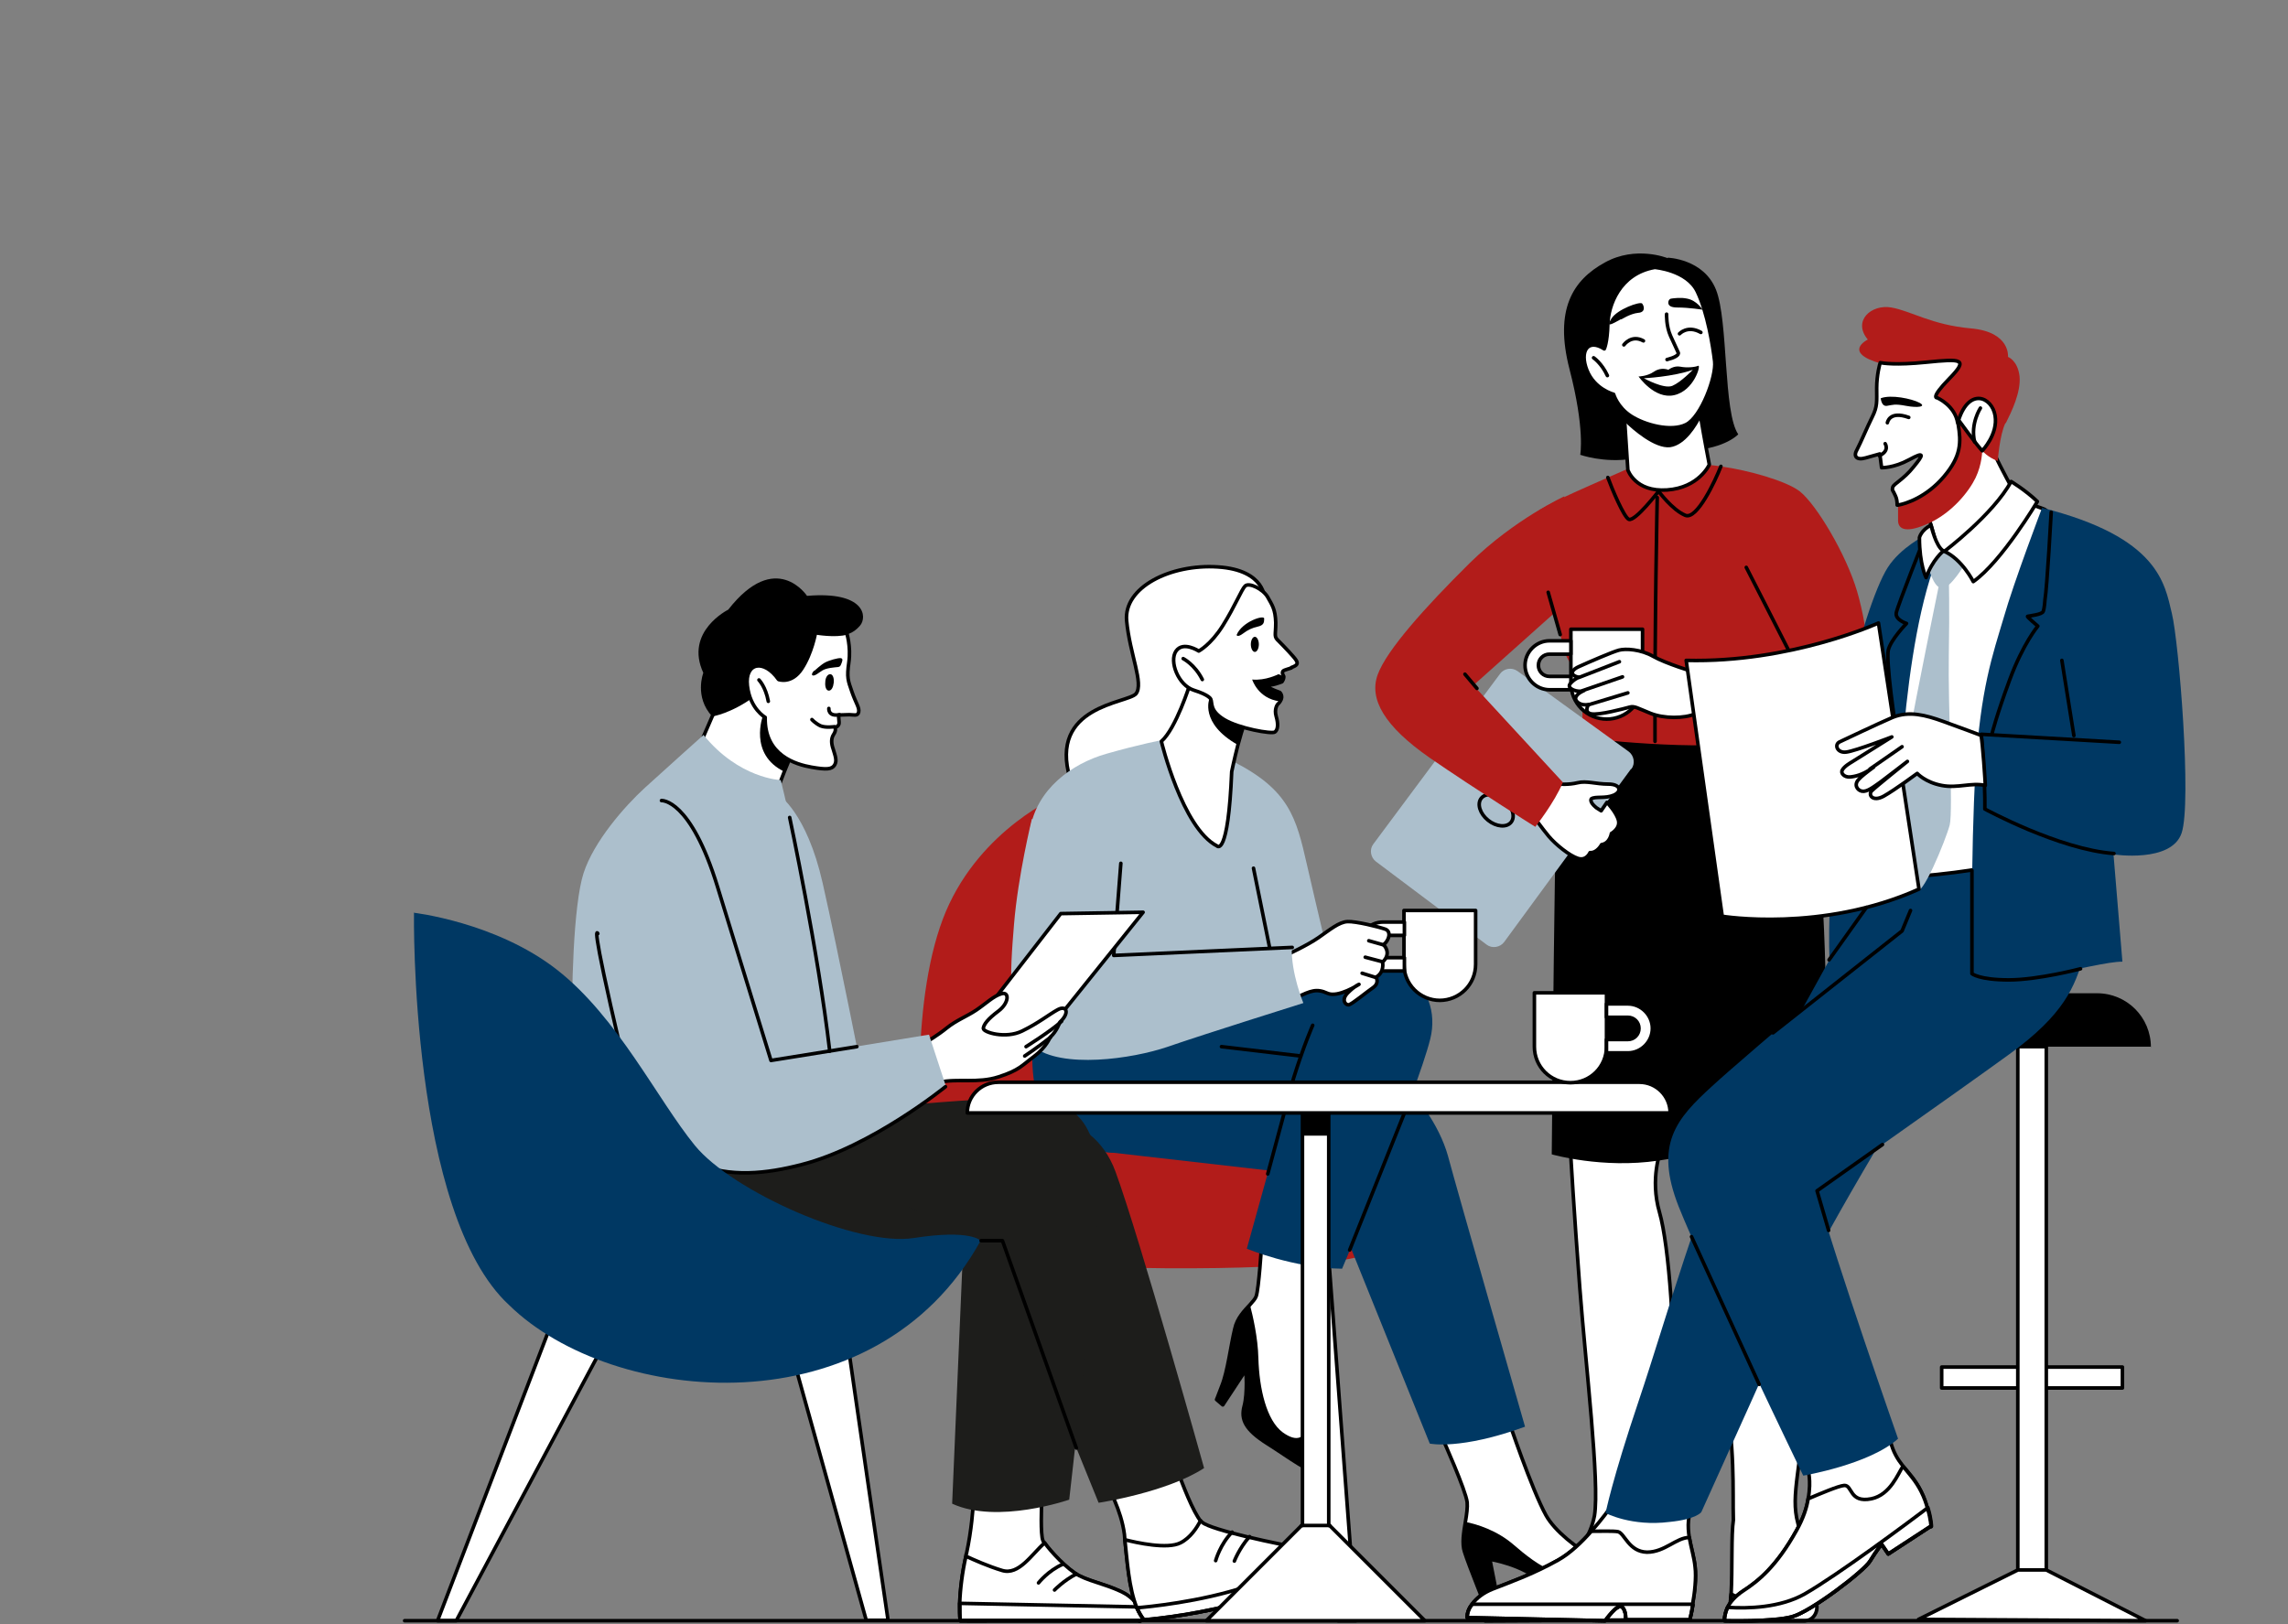<svg xmlns="http://www.w3.org/2000/svg" id="a" width="514" height="365" viewBox="0 0 51.4 36.5"><rect x="0" y="0" width="51.4" height="36.5" fill="#808080" stroke="none"/><defs><style>.d,.e{fill:#fff;}.f{fill:#acbfcc;}.g{fill:#b21c1a;}.h{stroke-width:.08px;}.h,.e,.i{stroke:#000;stroke-linecap:round;stroke-linejoin:round;}.h,.i{fill:none;}.e,.i{stroke-width:.08px;}.j{fill:#003863;}.k{fill:#1d1d1b;}</style></defs><g id="b"><g id="c"><path class="e" d="m37.59,31.58c-.05,1.48-.39,2.24-.23,3.11.07.37.14.72.18,1.01.02.16.03.3.03.42,0,.16-.12.28-.26.28l-3.95.02c-.05-.41.3-.6.76-.8.65-.29,1.51-.59,1.7-1.56.12-.74-.2-3.41-.33-5.12s-.21-3.09-.21-3.09h2.03s-.25.63-.03,1.39.36,2.87.31,4.35h0Z"></path><path class="e" d="m37.57,36.12c0,.16-.12.28-.26.28l-3.95.02c-.05-.41.3-.6.76-.8.34.14.97.36,1.67.41.85.06,1.5-.21,1.76-.32.02.16.03.3.03.42h0Z"></path><path class="e" d="m40.55,36.42h-1.42c-.16,0-.28-.15-.26-.33,0-.08.01-.17.02-.27.03-.56,0-1.34.05-1.66-.02-.71.05-1.54-.22-3.16s-.2-3.15-.26-3.54-.4-1.66-.4-1.66l2.36-.29s-.07,1.4.04,1.98.23,1.83.12,3.67c-.1,1.84-.37,2.41-.19,3.07.11.39.26,1.08.36,1.58.02.08.03.16.05.23.04.19-.09.37-.26.37h0Z"></path><path class="e" d="m40.55,36.42h-1.42c-.16,0-.28-.15-.26-.33,0-.08.01-.17.02-.27.11.06.23.11.28.13.09.04.58-.56,1.23,0l.36-.13c.02.08.03.16.05.23.04.19-.09.37-.26.37h0Z"></path><path d="m36.55,15.54l-.84.29-.08.62s-.68,1.47-.7,3.33c-.03,1.87-.07,6.16-.07,6.16,0,0,1.14.33,2.4.14s2.79-.51,3.77-.31c0,0,.05-3.59-.1-5.73-.16-2.14-.93-3.93-.93-3.93l-3.45-.57h0Z"></path><path class="g" d="m41.38,16.23c-.87.37-1.73.42-1.73.42-1.47.26-4.1-.07-4.1-.07v-1.44s-.34-.12-.45-.68c-.11-.56-.96-2.73-.49-3.01.46-.27,1.02-.5,1.49-.71.3-.13.52-.23.52-.23,0,0,.93-.07,1.55-.07.14,0,.3.01.48.04.65.09,1.48.33,1.78.56.38.3,1.05,1.43,1.29,2.25s.53,2.56-.34,2.93h0Z"></path><path d="m37.46,5.8s-.71-.29-1.41.1c-.71.39-1.14,1.05-.79,2.4.35,1.35.24,1.92.24,1.92,0,0,.53.19,1.17.09,0,0,0-.95-.07-1.64-.07-.69.6-2.33.6-2.33l.27-.53h0Z"></path><path d="m37.46,5.79s.81.02,1.09.72.16,2.76.5,3.25c0,0-.28.31-1.04.36s-.3-1.69-.3-1.69l-.54-2.26.3-.38h0Z"></path><path class="e" d="m38.4,10.44s-.23.52-.95.57-.88-.45-.88-.45l-.07-1.08-.02-.33s1.67-.38,1.69-.1c0,.07.02.19.04.34.07.43.19,1.05.19,1.05h0Z"></path><path d="m38.21,9.39c-.09.17-.34.61-.69.66-.35.04-.85-.4-1.02-.57l-.02-.33s1.67-.38,1.69-.1c0,.07.02.19.04.34h0Z"></path><path class="i" d="m38.66,10.48c-.13.33-.54,1.21-.8,1.1-.29-.12-.6-.54-.6-.54,0,0-.53.69-.67.63-.11-.05-.38-.69-.47-.94"></path><path class="i" d="m37.23,11.18s-.06,2.77-.05,5.48"></path><path class="i" d="m39.23,12.75s.65,1.27,1.3,2.55"></path><path class="f" d="m36.64,17.28l-2.85,3.89c-.09.12-.27.15-.39.06l-2.49-1.87c-.12-.09-.15-.27-.06-.39l2.85-3.83c.09-.12.26-.15.39-.06l2.5,1.81c.12.09.15.27.06.39h0Z"></path><path class="e" d="m36.1,16.16h0c-.45,0-.81-.36-.81-.81v-1.21h1.61v1.21c0,.45-.36.81-.81.81h0Z"></path><path class="e" d="m34.81,15.5h.48v-.3h-.48c-.14,0-.25-.11-.25-.25s.11-.25.25-.25h.48v-.3h-.48c-.3,0-.55.25-.55.55s.25.55.55.55Z"></path><path class="e" d="m38.05,15.1s-.63-.19-.91-.35c-.28-.16-.62-.18-.77-.14s-.68.27-.9.37c-.22.1-.17.21,0,.24,0,0-.11.04-.2.15-.08.11.18.2.31.15,0,0-.15.06-.18.15s.11.2.29.16c0,0-.12.17.05.21s.76-.12.87-.15.17.02.47.14.75.12,1.01.01.26-.53.26-.53l-.31-.42h0Z"></path><path class="i" d="m36.38,14.87l-.9.35"></path><path class="i" d="m36.45,15.21l-.9.31"></path><line class="i" x1="35.71" y1="15.83" x2="36.57" y2="15.57"></line><ellipse class="h" cx="33.61" cy="18.21" rx=".29" ry=".43" transform="translate(-1.64 32.99) rotate(-51.2)"></ellipse><path class="e" d="m37.18,6.01s.72.06.95.54.35,1.23.39,1.57-.3,1.25-.64,1.42-.93.01-1.24-.19-.39-.49-.39-.49c0,0-.43-.11-.6-.54s.02-.72.39-.48c0,0,.07-.14.08-.55.01-.42.26-1.14,1.05-1.28h0Z"></path><path class="i" d="m36.48,7.75s.17-.24.44-.09"></path><path class="i" d="m37.73,7.5s.18-.2.48-.03"></path><path d="m36.42,7.18s.2-.13.38-.15c.17-.01.14-.15.09-.21-.05-.05-.56.13-.69.34-.13.21,0,.13.22.01h0Z"></path><path d="m37.55,6.71c-.05,0-.08.06-.07.11.01.05.06.09.2.09.27,0,.57.05.57.05,0,0-.13-.21-.35-.25-.14-.03-.28-.01-.36,0h0Z"></path><path class="i" d="m35.8,8.04s.18.12.31.4"></path><path class="i" d="m37.44,7.06s-.01.27.09.49.14.3.17.37c.03.06-.09.12-.25.16"></path><path d="m36.81,8.46s.19,0,.35-.11.32-.04.32-.04c0,0,.12-.1.27-.07.15.03.33.01.4-.02s-.09.56-.54.66c-.44.1-.8-.42-.8-.42h0Z"></path><path class="d" d="m36.93,8.5s.65-.03,1.1-.19c0,0-.27.28-.46.36-.19.08-.64-.17-.64-.17h0Z"></path><path class="e" d="m35.02,17.62s.22.02.42-.03c.2-.05.41.03.69.03s.31.17.12.25c-.19.08-.41.02-.5.08,0,0-.06.06.11.2l.11.07.13-.19s.22.23.26.41-.16.29-.16.29c0,0-.03.22-.22.25,0,0-.1.19-.26.18,0,0-.08.19-.27.13s-.5-.31-.66-.5-.31-.42-.38-.47c-.07-.05.61-.7.61-.7h0Z"></path><path class="g" d="m35.15,11.15s-1.12.51-2.13,1.5c-1.01,1-1.87,1.96-2.07,2.51-.2.55.15,1.16,1.17,1.87,1.03.71,2.37,1.55,2.37,1.55,0,0,.43-.54.62-1l-2.01-2.18,1.97-1.76.07-2.48h0Z"></path><path class="i" d="m34.78,13.31s.21.74.27.95"></path><path class="i" d="m32.91,15.15l.27.32"></path><path class="i" d="m16.36,24.02l1.18-.23"></path><polygon class="e" points="22.38 27.88 21.74 36.42 22.15 36.42 23.45 27.69 22.38 27.88"></polygon><polygon class="e" points="29.82 27.88 30.46 36.42 30.06 36.42 28.75 27.69 29.82 27.88"></polygon><path class="e" d="m28.41,13.47s.03-.66-1.05-.73c-1.07-.07-2.12.46-2.05,1.21s.39,1.41.21,1.64c-.19.22-1.97.26-1.48,1.91s2.59-.81,2.59-.81l1.2-2.51.58-.7h0Z"></path><path class="e" d="m36.76,35.49s-.39.33-.91.43-.74.07-1.19-.35-1.19-.53-1.19-.53l.25,1.27-.26.03c-.07-.2-.46-1.15-.56-1.47-.06-.18-.02-.43.02-.67.03-.17.05-.33.04-.44-.03-.27-.55-1.43-.55-1.43l.28-.71,1.19.27s.53,1.58.85,2.16c.2.36.69.74,1.12.98.26.15.5.24.63.23.34,0,.28.23.28.23h0Z"></path><path d="m36.76,35.49s-.39.33-.91.43-.74.07-1.19-.35-1.19-.53-1.19-.53l.25,1.27-.26.03c-.07-.2-.46-1.15-.56-1.47-.06-.18-.02-.43.02-.67.26.05.71.19,1.08.51.52.45,1.32,1.07,1.84.31.26.15.5.24.63.23.34,0,.28.23.28.23h0Z"></path><path class="g" d="m23.79,17.88s-1.75.74-2.54,2.6c-.79,1.87-.65,5.03-.38,6.32.27,1.28,1.93,1.68,5.33,1.7s4.29-.25,4.29-.25l-1.03-4.64-3.22-2.14-2.46-3.59h0Z"></path><path class="e" d="m29.78,28.36c-.14.45-.48,1.94-.47,2.5,0,.25.06.67.11,1.08.07.52.14,1,.11,1.08-.04.13-.57-.27-1.06-.58-.49-.31-.6-.54-.52-.84s.04-.82.04-.82l-.52.79-.14-.12s0,.01.12-.31c.13-.32.2-.91.29-1.28.05-.24.22-.41.34-.54.06-.07.12-.13.14-.19.06-.17.12-1.13.12-1.13l.5-.07s1.08-.03.94.42h0Z"></path><path d="m29.53,33.02c-.04.13-.57-.27-1.06-.58-.49-.31-.6-.54-.52-.84s.04-.82.04-.82l-.52.79-.14-.12s0,.01.12-.31c.13-.32.2-.91.29-1.28.05-.24.22-.41.34-.54.06.23.18.73.19,1.21.02.67.18,1.39.55,1.66.31.22.51.16.6-.26.07.52.14,1,.11,1.08h0Z"></path><path class="i" d="m27.95,30.33s.05.52.06.76"></path><path class="j" d="m23.33,22.58s-.78,2.95,1.34,3.29,4.45-1.81,4.45-1.81l-1.11,4s1.05.44,2.14.45c0,0,1.68-3.96,1.98-5.16.3-1.2-.81-2.42-3.48-1.48-2.68.95-5.31.71-5.31.71h0Z"></path><path class="f" d="m26.11,16.63s-.49.09-1.26.31-1.56.79-1.71,1.7c-.15.91,1.67,2.36,1.89,2.78.21.42.17,1.74.17,1.74l3.11-.73,1.62-.58s-.33-1.37-.57-2.42c-.24-1.06-.4-1.68-1.66-2.32s-1.58-.49-1.58-.49h0Z"></path><path class="e" d="m32.35,22.48h0c-.45,0-.81-.36-.81-.81v-1.21h1.61v1.21c0,.45-.36.81-.81.81h0Z"></path><path class="e" d="m31.07,21.82h.48v-.3h-.48c-.14,0-.25-.11-.25-.25s.11-.25.25-.25h.48v-.3h-.48c-.3,0-.55.25-.55.55s.25.55.55.55Z"></path><path class="i" d="m28.16,19.51l.56,2.76"></path><path class="j" d="m24.8,25.88l4.9.56,2.42,6s.69.15,2.14-.38c0,0-1.54-5.36-1.73-6.08-.2-.72-.75-1.44-1.15-1.75-.41-.31-4.81-.51-4.81-.51l-1.77,2.16h0Z"></path><path class="i" d="m29.49,23.04s-.2.45-.43,1.19l-.58,2.15"></path><line class="i" x1="30.32" y1="28.09" x2="31.73" y2="24.56"></line><line class="i" x1="29.22" y1="23.73" x2="27.44" y2="23.52"></line><path class="e" d="m27.97,16.23c-.06.14-.11.33-.16.51-.08.31-.14.6-.14.6-.08,1.95-.33,1.67-.33,1.67-.78-.4-1.25-2.35-1.25-2.35.33-.29.64-1.28.64-1.28l.51.17.29.1s.6.2.45.58h0Z"></path><path d="m27.97,16.23c-.06.14-.11.33-.16.51-.87-.49-.64-1.04-.64-1.04l.06-.15.29.1s.6.2.45.58h0Z"></path><path class="e" d="m29.01,15.01c-.15.05-.2.05-.2.11,0,.03.02.05.03.08,0,.03,0,.06-.04.12,0,0-.23.1-.41.08,0,0,.21.11.36.16,0,0,.09.08.01.2-.01.02-.03.04-.06.07,0,0-.08.1-.03.27.05.17.04.3-.03.35s-.81-.08-1.14-.28-.26-.37-.3-.46c0,0-.03-.09-.38-.2s-.56-.65-.4-.88.51,0,.51,0c0,0,.27-.14.54-.57s.42-.81.5-.89c.09-.09.41.07.51.25s.17.27.18.57c0,.3-.05.31.07.42.11.11.35.36.39.43s.03.11-.11.16h0Z"></path><path class="i" d="m26.58,14.8s.26.13.43.47"></path><path d="m28.1,14.48c0-.09.04-.17.09-.17s.09.08.09.17-.04.17-.09.17-.09-.08-.09-.17Z"></path><path d="m27.78,14.27s.02.06.14-.03c.12-.09.21-.13.34-.16s.14-.09.14-.18-.5.07-.62.37h0Z"></path><path d="m28.38,15.4s.21.11.36.16c0,0,.09.08.01.2-.49-.06-.62-.49-.62-.49.3.03.59-.12.59-.12l.1.04s0,.06-.04.12c0,0-.23.1-.41.08h0Z"></path><path class="e" d="m28.92,21.45s.44-.2.7-.38c.26-.18.46-.35.65-.36s.71.12.85.17c.14.05.09.25-.04.35,0,0,.2.18-.02.39,0,0,.05.23-.15.34,0,0,.09.12-.06.23-.16.11-.47.37-.55.39-.07.01-.18-.11-.02-.27.16-.16.25-.19.25-.19,0,0-.47.31-.71.2-.24-.11-.37-.06-.68.09-.31.15-.2-.97-.2-.97h0Z"></path><path class="i" d="m30.75,21.14s.32.09.32.09"></path><line class="i" x1="30.67" y1="21.51" x2="31.05" y2="21.61"></line><line class="i" x1="30.6" y1="21.87" x2="30.89" y2="21.96"></line><path class="f" d="m23.18,18.41s-.31,1.26-.4,2.36c-.09,1.11-.18,2.25.44,2.75.62.5,2.21.28,3.02,0s3.04-.98,3.04-.98c0,0-.28-.67-.26-1.26l-4,.18.16-2.26-2.01-.8h0Z"></path><polyline class="i" points="29.03 21.29 25.02 21.47 25.18 19.4"></polyline><path class="e" d="m25.6,36.42h-4.03c-.01-.11-.01-.24-.01-.39.01-.32.06-.71.14-1.06,0-.02,0-.04.01-.05.12-.54.15-1.07.15-1.07l.72-.32.82.28s-.03.68.03.81c0,.01.02.03.03.05.12.18.51.6.78.74.3.15.71.22,1.04.41.13.08.23.19.3.3.04.06.07.12.09.17.03.06-.02.14-.08.14h0Z"></path><path class="e" d="m25.6,36.42h-4.03c-.01-.11-.01-.24-.01-.39.01-.32.06-.71.14-1.06.17.08.51.23.81.32.38.12.67-.37.96-.62.12.18.51.6.78.74.3.15.71.22,1.04.41.13.08.23.19.3.3.04.06.07.12.09.17.03.06-.02.14-.08.14h0Z"></path><path class="i" d="m23.33,35.57s.22-.28.55-.42"></path><path class="i" d="m23.69,35.73s.2-.21.49-.36"></path><path class="i" d="m25.6,36.42h-4.03c-.01-.11-.01-.24-.01-.39l4.03.08c.04.06.07.12.09.17.03.06-.02.14-.08.14h0Z"></path><path class="e" d="m29.98,35.22c-.11.1-1.21.57-2.28.84-1.07.27-2,.34-2,.34-.06-.07-.11-.16-.16-.27-.18-.43-.22-1.08-.27-1.53,0-.04-.01-.08-.01-.12-.07-.55-.38-1.09-.38-1.09l.75-.64s.68-.13.81.26c.13.36.36.96.54,1.18.01.01.02.03.04.04.19.17,1.73.5,2.3.59.18.03.33.07.43.12.24.11.32.24.24.3h0Z"></path><path class="e" d="m29.98,35.22c-.11.1-1.21.57-2.28.84-1.07.27-2,.34-2,.34-.06-.07-.11-.16-.16-.27-.18-.43-.22-1.08-.27-1.53.27.07.96.22,1.25.07.22-.11.37-.34.45-.5.01.01.02.03.04.04.19.17,1.73.5,2.3.59.18.03.33.07.43.12.24.11.32.24.24.3h0Z"></path><path class="i" d="m29.98,35.22c-.11.1-1.21.57-2.28.84-1.07.27-2,.34-2,.34-.06-.07-.11-.16-.16-.27.24-.02,1.42-.13,2.47-.48.92-.3,1.51-.61,1.72-.73.24.11.32.24.24.3h0Z"></path><path class="e" d="m17.8,16.9l-.18.44-.12.31s-.2.22-.86-.05c-.67-.27-.84-1.04-.84-1.04l.26-.6.62-.56.39.27.24.41.48.82h0Z"></path><path d="m17.8,16.9l-.18.44c-.81-.39-.48-1.26-.48-1.26h.18l.48.82h0Z"></path><path class="f" d="m17.49,17.86s.63.39.99,1.98.92,4.44.92,4.44l-.63.53-.99-1.72-.29-5.22h0Z"></path><path d="m18.98,14.26s.17,0,.34-.2.11-.78-1.19-.67c0,0-.7-1.06-1.77.31,0,0-.99.49-.56,1.42,0,0-.21.54.2.98,0,0,.42-.06.95-.45h.71s.82-.75.82-.75l.48-.65h0Z"></path><path class="f" d="m15.8,16.52s-.85.76-1.31,1.18-1.15,1.21-1.38,1.92c-.23.71-.28,2.66-.25,3.78.03,1.13.43,2.62.43,2.62,0,0,4.76-.46,5.51-.88,0,0-.49-3.62-.64-4.66s-.62-2.95-.62-2.95c0,0-.94-.03-1.74-1.02h0Z"></path><path class="k" d="m13.66,25.89s.76,2.64,2.93,2.63c2.17-.01,5.8-.4,5.8-.4l2.29,5.65s1.53-.23,2.37-.78c0,0-1.44-5.16-1.99-6.66-.55-1.5-2.2-1.33-2.81-1.33-.61,0-3.09.39-3.09.39l-.76-.6s-4.02-.03-4.74,1.1h0Z"></path><path class="k" d="m18.35,25.02s3.77-.39,4.77-.34,1.62.51,1.55,2.25c-.07,1.74-.65,6.77-.65,6.77,0,0-1.61.56-2.63.09l.26-6.06-3.19-1.59-.1-1.11h0Z"></path><path class="i" d="m27.31,35.07s.1-.37.37-.64"></path><path class="i" d="m27.73,35.08s.11-.29.34-.55"></path><path class="e" d="m21.59,23.42l2.24-2.89,1.85-.03-2.58,3.21-1.51-.29h0Z"></path><path class="e" d="m20.82,23.41s.24-.14.45-.31.45-.26.66-.4.39-.32.57-.37c.18-.05.17.21-.07.39-.24.18-.33.3-.34.39,0,.09.5.24.87.06.37-.18.6-.37.8-.48.2-.11.28.07.05.28,0,0-.07.21-.22.34,0,0-.08.22-.36.43-.27.2-.33.31-.8.46-.46.15-.93.03-1.32.12-.39.09-.3-.91-.3-.91h0Z"></path><path class="i" d="m23.05,23.52s.56-.35.8-.57"></path><path class="i" d="m23.02,23.73s.26-.17.58-.42"></path><path class="f" d="m14.86,17.99s.65-.05,1.26,1.94c.61,1.99,1.2,3.9,1.2,3.9l3.55-.58.38,1.16s-1.66,1.35-3.23,1.75c-1.57.41-3.38.38-4.07-2.61-.7-2.99-.51-2.58-.51-2.58l1.43-2.99h0Z"></path><path class="i" d="m21.24,24.42s-1.66,1.35-3.23,1.75c-1.57.41-3.38.38-4.07-2.61-.7-2.99-.51-2.58-.51-2.58"></path><path class="i" d="m14.86,17.99s.65-.05,1.26,1.94c.61,1.99,1.2,3.9,1.2,3.9l1.93-.31"></path><path class="e" d="m19.02,14.22s.1.31.05.66-.02.41.07.67.17.35.15.45-.11.06-.21.06c-.11,0-.24.01-.24.01,0,0,0,.07.01.16s-.09.12-.09.12c0,0,.03.06-.03.15s-.06.2-.01.34c.04.14.09.25.03.35s-.18.11-.52.05-1.06-.26-1.04-1.12c0,0-.34-.19-.4-.71s.37-.61.7-.14c0,0,.29.11.52-.24s.31-.81.31-.81c0,0,.45.08.71,0h0Z"></path><path class="i" d="m17.05,15.28s.15.15.21.48"></path><path d="m18.54,15.33c0-.1.05-.18.11-.18s.09.09.08.19-.05.18-.11.18-.09-.09-.08-.19Z"></path><path class="i" d="m18.62,15.92s-.02.19.24.14"></path><path class="i" d="m18.24,16.17s.07.08.19.14c.12.05.32.02.32.02"></path><path d="m18.3,15.07s.14-.13.23-.18.3-.11.36-.1c.06.01.03.08,0,.15-.03.07-.07.04-.24.07s-.19.07-.3.14c-.11.07-.15.01-.06-.08h0Z"></path><polygon class="e" points="12.38 29.76 9.83 36.42 10.25 36.42 13.56 30.22 12.38 29.76"></polygon><path class="e" d="m19.06,30.27c0,.06.89,6.14.89,6.14h-.49l-1.65-5.92,1.25-.23h0Z"></path><path class="j" d="m9.3,20.52s-.1,6.75,2.14,8.81c2.32,2.27,8.23,2.83,10.59-1.45,0,0-.22-.26-1.5-.06-1.28.2-4.08-1.05-4.92-2.08-.84-1.03-1.73-2.88-3.1-3.95s-3.22-1.28-3.22-1.28h0Z"></path><path class="i" d="m17.74,18.37s.64,3,.9,5.25"></path><polyline class="i" points="22.04 27.88 22.52 27.88 24.18 32.54"></polyline><line class="i" x1="9.09" y1="36.42" x2="48.91" y2="36.42"></line><path class="e" d="m22.44,24.32h14.39c.38,0,.69.31.69.69h-15.79c0-.38.31-.69.7-.69h0Z"></path><polygon class="e" points="32.01 36.42 27.1 36.42 29.24 34.28 29.26 34.28 29.26 25.02 29.85 25.02 29.85 34.28 29.87 34.28 32.01 36.42"></polygon><rect x="29.26" y="25.02" width=".6" height=".5"></rect><path class="e" d="m34.48,22.31h1.61v1.21c0,.45-.36.81-.81.81h0c-.45,0-.81-.36-.81-.81v-1.21h0Z"></path><path class="e" d="m36.57,23.66h-.48v-.3h.48c.14,0,.25-.11.25-.25s-.11-.25-.25-.25h-.48v-.3h.48c.3,0,.55.25.55.55s-.25.55-.55.55Z"></path><line class="i" x1="29.24" y1="34.28" x2="29.87" y2="34.28"></line><path class="e" d="m43.31,11.57s.19.57.24.95.41.33.65.16.99-1.13.99-1.13l.05-.51s-.28-.5-.43-.83c-.15-.33-.66.07-.66.07l-.84,1.29h0Z"></path><path class="e" d="m38.03,36.06c-.03.2-.07.34-.07.34h-1.44s.02-.2-.08-.29-.38.31-.38.31l-3.1-.07c0-.11.04-.21.11-.3.1-.14.26-.26.46-.34.33-.13.9-.33,1.47-.65.27-.15.54-.41.75-.65.24-.27.41-.51.41-.51,0,0,2.17-.65,1.89-.13-.14.27-.14.53-.1.78.04.23.11.45.13.66.03.24-.01.6-.06.86h0Z"></path><path class="e" d="m38.03,36.06c-.03.2-.07.34-.07.34h-1.44s.02-.2-.08-.29-.38.31-.38.31l-3.1-.07c0-.11.04-.21.11-.3.1-.14.26-.26.46-.34.33-.13.9-.33,1.47-.65.27-.15.54-.41.75-.65.2,0,.5-.01.6.01.15.04.24.45.65.46.4,0,.66-.33.95-.33.04.23.11.45.13.66.03.24-.01.6-.06.86h0Z"></path><path class="i" d="m38.03,36.06c-.03.2-.07.34-.07.34h-1.44s.02-.2-.08-.29-.38.31-.38.31l-3.1-.07c0-.11.04-.21.11-.3h4.95s0,.01,0,.01Z"></path><path class="e" d="m43.37,34.3l-.95.62-.15-.22s-.12.15-.26.38c-.14.23-1.32,1.13-1.75,1.25-.43.12-1.52.09-1.52.09,0-.09.02-.19.07-.3.06-.12.17-.25.35-.37.34-.22.75-.55,1.2-1.36.15-.27.23-.51.26-.71.08-.42-.01-.68-.01-.68l.62-.37s1.12-.76,1.24-.24c.06.24.16.4.27.54.14.17.29.33.41.57.07.14.11.26.14.37.08.26.08.42.08.42h0Z"></path><path class="e" d="m43.37,34.3l-.95.62-.15-.22s-.12.15-.26.38c-.14.23-1.32,1.13-1.75,1.25-.43.12-1.52.09-1.52.09,0-.09.02-.19.07-.3.06-.12.17-.25.35-.37.34-.22.75-.55,1.2-1.36.15-.27.23-.51.26-.71.26-.11.68-.29.81-.3.19-.01.11.4.61.3.43-.09.6-.57.71-.73.14.17.29.33.41.57.07.14.11.26.14.37.08.26.08.42.08.42h0Z"></path><path class="i" d="m43.37,34.3l-.95.62-.15-.22s-.12.15-.26.38c-.14.23-1.32,1.13-1.75,1.25-.43.12-1.52.09-1.52.09,0-.09.02-.19.07-.3.46.03,1.18.01,1.73-.3.75-.43,2.32-1.6,2.77-1.94.08.26.08.42.08.42h0Z"></path><rect class="e" x="43.62" y="30.72" width="4.06" height=".47"></rect><path d="m48.33,23.52h-5.36c0-.33.14-.64.35-.85s.52-.35.85-.35h2.94c.67,0,1.21.54,1.21,1.21h0Z"></path><rect class="e" x="45.33" y="23.52" width=".64" height="11.76"></rect><polygon class="e" points="43.1 36.39 45.33 35.28 45.97 35.28 48.2 36.42 43.1 36.39"></polygon><path class="j" d="m43.49,19.62l-.4.84s-3.83,3.21-4.63,3.95c-.8.73-1.3,1.3-.75,2.7.56,1.41,2.8,6.05,2.8,6.05,0,0,1.49-.25,2.13-.83,0,0-1.41-4.02-1.83-5.57,0,0,3.09-2.17,4.33-3.07s1.47-1.52,1.67-2.2c.2-.68-.29-2.76-.29-2.76l-3.04.89h0Z"></path><path class="j" d="m42.21,19.55s-2.46,4.47-3.23,5.86c-.77,1.4-1.55,4.24-2.16,6.05-.61,1.81-.75,2.54-.75,2.54,0,0,.58.31,1.44.2.6-.06.71-.22.71-.22,0,0,2.11-4.66,2.48-5.55.37-.89,3.04-5.26,3.51-6.08.46-.82,1.49-3.49,1.49-3.49,0,0-2.61-.55-3.49.68h0Z"></path><path class="e" d="m43.03,12.48l.63.02,1.73-1.17s-.23-.18.53.11c.75.29-1.2,8.04-1.2,8.04,0,0-1.36.26-2.46.23-1.1-.04.04-2.74.16-4,.12-1.26.61-3.24.61-3.24h0Z"></path><path class="j" d="m43.25,12.03s-.55.27-.84.72-.69,1.73-.86,2.6-.52,4.69-.45,6.22c.06,1.53,1.9.05,1.9.05,0,0-.3-1.4-.35-1.91-.05-.51,0-4.64.77-6.9l-.16-.77h0Z"></path><path class="g" d="m45.05,9.51c-.13.27-.17.85-.17.85-.22-.08-.35-.23-.35-.23,0,0,0,.3-.15.61-.15.31-.52.77-1.03,1.01-.52.24-.7.15-.71-.04,0-.11,0-.23,0-.34,0-.08-.01-.15-.04-.21-.06-.14-.08-.11-.06-.19s.24-.17.47-.46c.23-.28.25-.35-.1-.16s-.62.18-.62.18l-.04-.31s-.11.03-.32.09-.28-.04-.19-.19c.08-.15.22-.49.34-.73s.1-.34.1-.65c0-.29.07-.55.08-.57h0c-.89-.25-.3-.54-.3-.54-.35-.42.08-.8.53-.72.45.08.9.39,1.79.47s.83.64.83.64c0,0,.22.08.26.44.03.36-.18.79-.31,1.05h0Z"></path><path class="e" d="m43.99,9.53c.07.41.07.72-.32,1.18s-.85.61-1.03.64c0,0-.01,0-.02,0,0-.08-.01-.15-.04-.21-.06-.14-.08-.11-.06-.19s.24-.17.47-.46c.23-.28.25-.35-.1-.16s-.62.18-.62.18l-.04-.31s-.11.03-.32.09-.28-.04-.19-.19c.08-.15.22-.49.34-.73s.1-.34.1-.65c0-.29.07-.55.08-.57.06.01.34.06,1.03-.01.8-.08.96-.08.52.37s-.27.43-.27.43c0,0,.4.17.46.57h0Z"></path><path class="i" d="m42.35,9.97s.11.16-.13.27"></path><path class="i" d="m42.4,9.5s.04-.28.48-.12"></path><path d="m42.25,8.94s.01.2.14.18.17-.05.43,0,.47.02.3-.07c-.17-.09-.64-.19-.87-.1h0Z"></path><path class="e" d="m44,9.44s.39.54.53.69c0,0,.36-.37.29-.79-.07-.42-.58-.64-.82.1Z"></path><path class="i" d="m44.49,9.17s-.23.35-.13.76"></path><path class="f" d="m43.32,12.74s.11.46.3.48.53-.56.53-.56l-.24-.29-.25.02-.2.05-.15.3h0Z"></path><path class="j" d="m45.88,11.4s-.64,1.68-.87,2.49c-.24.81-.52,1.59-.63,3.42-.11,1.83-.08,4.56-.08,4.56,0,0,.47.25,1.45.08s1.6-.34,1.93-.34l-.2-2.41s1.3.2,1.53-.48-.06-4.29-.22-4.94c-.16-.66-.29-1.71-2.92-2.37h0Z"></path><path class="i" d="m46.32,14.84l.27,1.69"></path><path class="i" d="m47.61,16.68l-3.1-.18s.09,1.05.08,1.68c0,0,1.67.91,2.9,1"></path><path class="i" d="m46.08,11.51s-.09,1.68-.14,1.97c0,0-.01.19-.04.26-.02.07-.31.1-.35.11-.03,0,.23.22.23.22,0,0-.33.39-.63,1.2s-.4,1.22-.4,1.22"></path><path class="f" d="m43.57,13.09s-.56,2.73-.67,3.4-.19,1.59-.22,1.91.24,1.27.35,1.58.69-1.13.77-1.44-.04-2.74-.02-3.81,0-1.76,0-1.76l-.21.11h0Z"></path><path class="i" d="m43.25,12.05s-.62,1.56-.65,1.72c-.03.16.23.24.23.24,0,0-.36.37-.41.6s.12,1.55.26,2.26"></path><path class="e" d="m37.88,14.84l.81,5.75s2.24.37,4.42-.61l-.91-5.98s-1.97.9-4.32.84h0Z"></path><path class="e" d="m44.49,16.52h0s-.45-.17-.84-.31-.76-.24-1.13-.09c-.37.16-1.06.49-1.19.55-.13.06-.06.26.15.23.22-.03,1.02-.34,1.02-.34l-.91.57s-.16.09-.2.17c-.05.07.04.17.17.16.12-.01.28-.05.47-.18.02-.01.04-.03.06-.04-.15.11-.29.22-.33.27-.12.12-.04.25.07.27s.25-.09.42-.21c.16-.12.6-.46.6-.46,0,0-.71.57-.8.66s.02.26.27.12.75-.51.75-.51c0,0,.18.2.55.27.36.07.66-.07.98,0,0-.04-.06-1-.1-1.14h0Z"></path><line class="i" x1="42.01" y1="17.28" x2="42.73" y2="16.78"></line><path class="e" d="m43.68,12.39s1.1-.83,1.5-1.57c0,0,.33.2.59.45,0,0-.8,1.35-1.44,1.8,0,0-.25-.5-.65-.68h0Z"></path><path class="e" d="m43.38,11.8s.11.49.28.58c0,0-.25.2-.39.6,0,0-.15-.29-.15-.9,0,0,.04-.17.26-.28h0Z"></path><path class="i" d="m44.3,19.56v2.32s.16.14.83.14c.66,0,1.61-.25,1.61-.25"></path><polyline class="i" points="42.92 20.46 42.73 20.92 39.83 23.21"></polyline><line class="i" x1="38" y1="27.79" x2="39.52" y2="31.11"></line><polyline class="i" points="41.08 27.65 40.82 26.76 42.29 25.72"></polyline><line class="i" x1="41.09" y1="21.57" x2="41.93" y2="20.39"></line></g></g></svg>